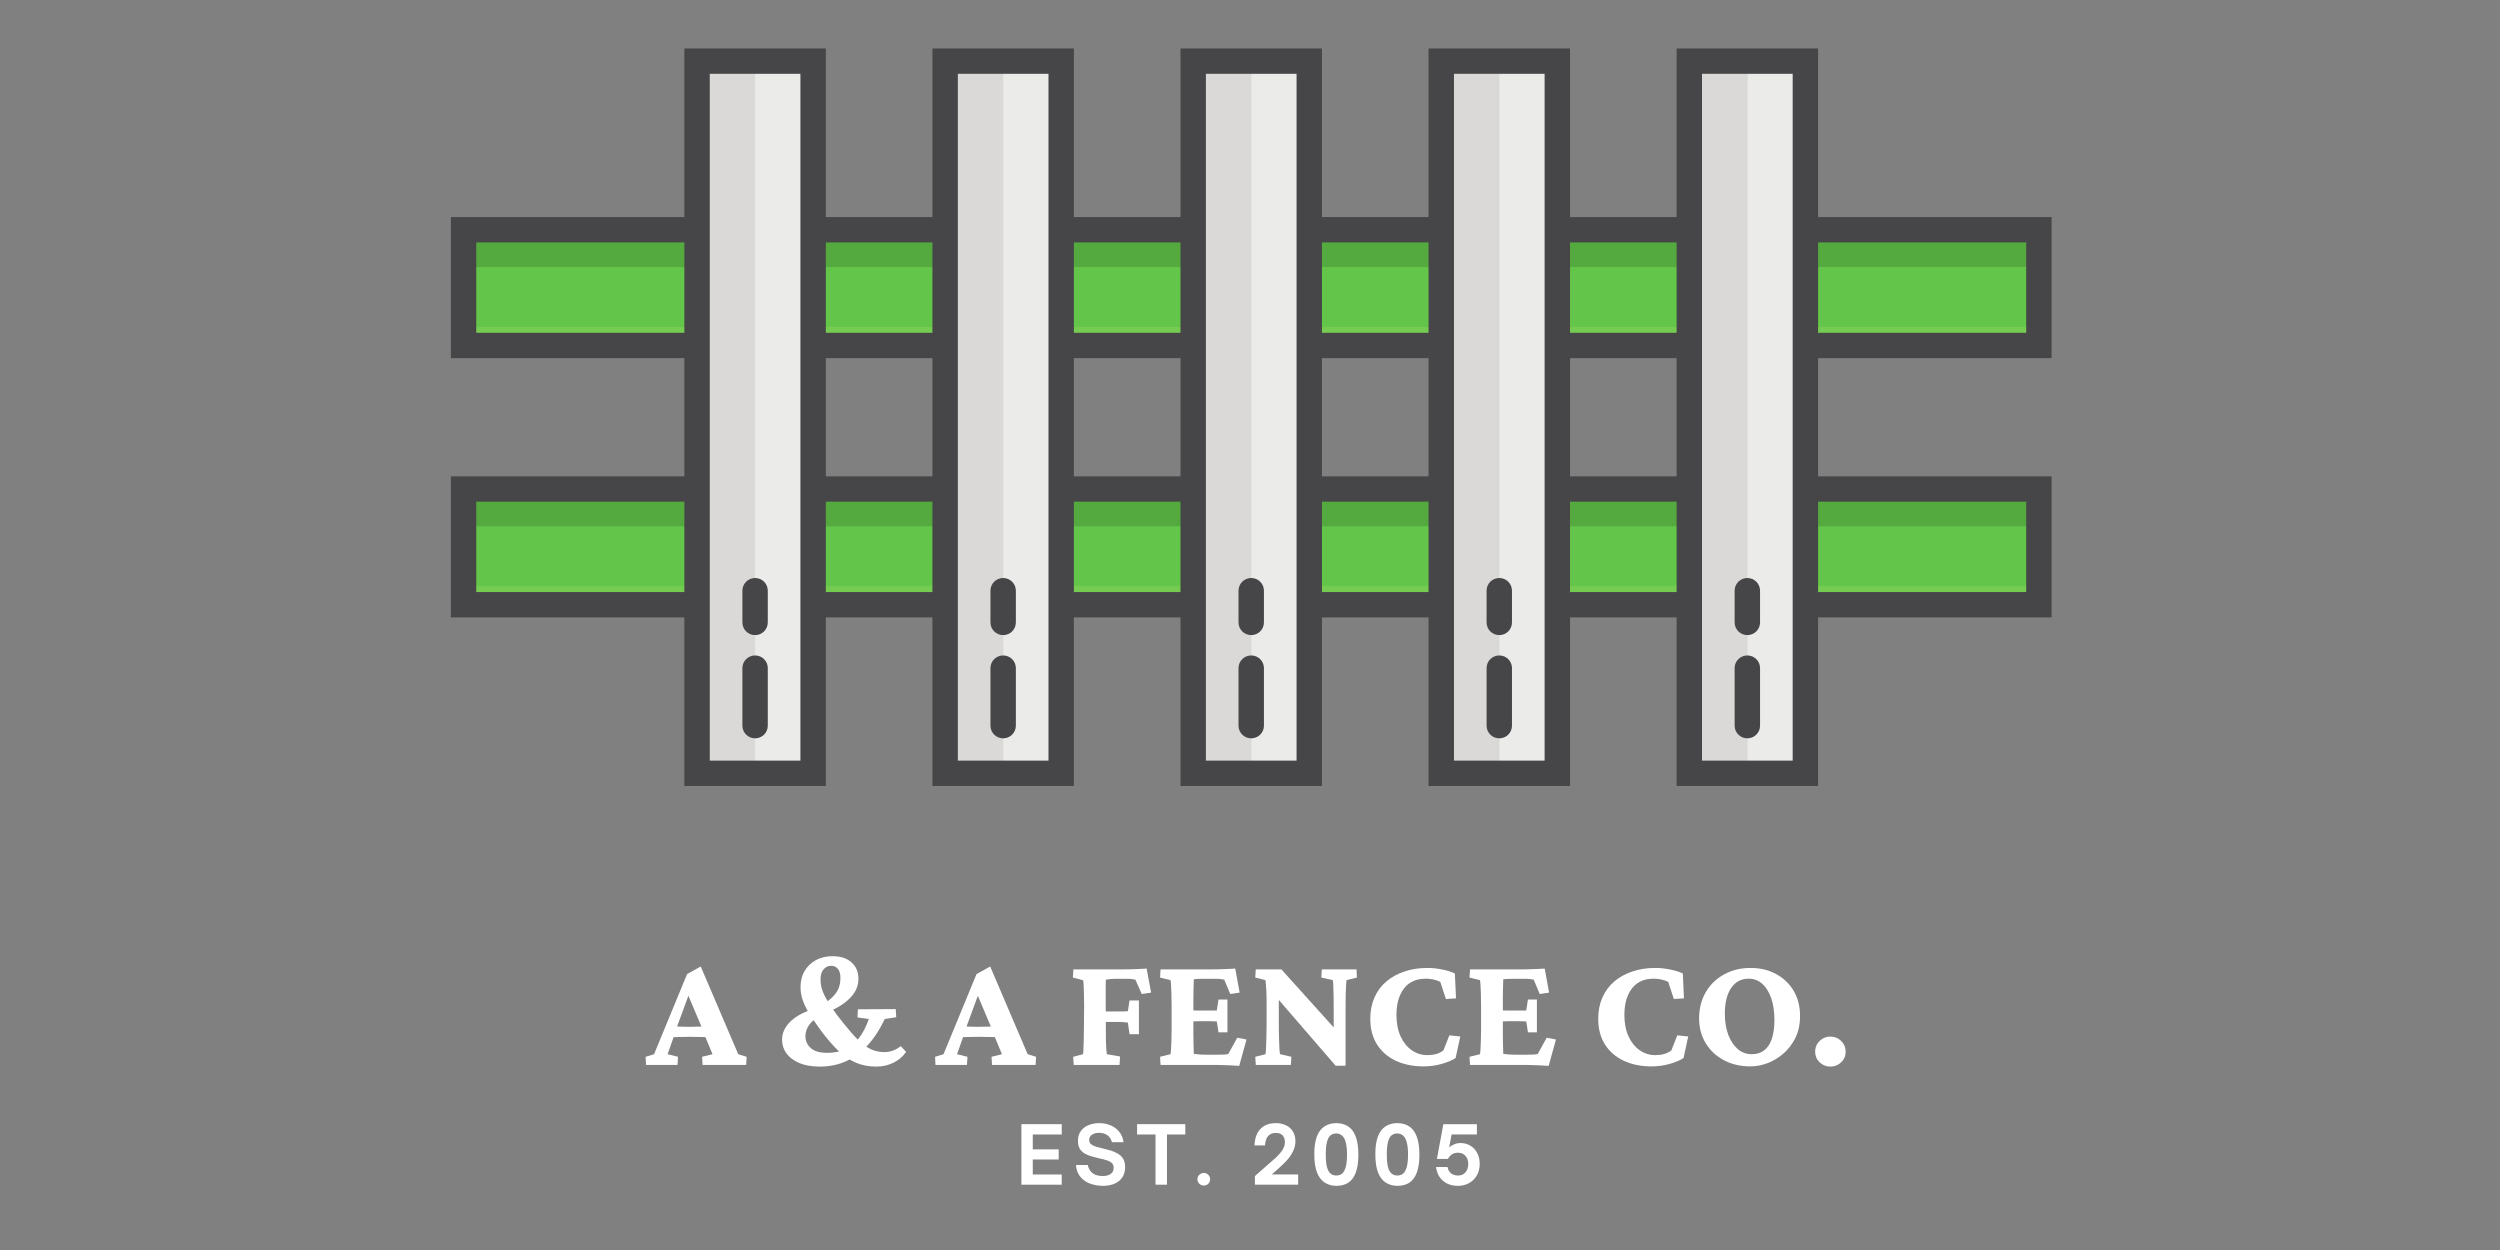 <svg xmlns="http://www.w3.org/2000/svg" xmlns:xlink="http://www.w3.org/1999/xlink" width="500" zoomAndPan="magnify" viewBox="0 0 375 187.5" height="250" preserveAspectRatio="xMidYMid meet" version="1.0"><rect x="0" y="0" width="375" height="187.5" fill="#808080" stroke="none"/><defs><g/><clipPath id="244130e2b8"><path d="M 67.629 32 L 307.738 32 L 307.738 54 L 67.629 54 Z M 67.629 32 " clip-rule="nonzero"/></clipPath><clipPath id="47ee28c7b5"><path d="M 67.629 71 L 307.738 71 L 307.738 93 L 67.629 93 Z M 67.629 71 " clip-rule="nonzero"/></clipPath></defs><path fill="#63c54a" d="M 305.832 34.461 L 305.832 51.816 L 69.535 51.816 L 69.535 34.461 L 305.832 34.461 " fill-opacity="1" fill-rule="nonzero"/><path fill="#54aa3e" d="M 305.832 34.461 L 305.832 40.055 L 69.535 40.055 L 69.535 34.461 L 305.832 34.461 " fill-opacity="1" fill-rule="nonzero"/><path fill="#76cb51" d="M 305.832 49.023 L 305.832 51.816 L 69.535 51.816 L 69.535 49.023 L 305.832 49.023 " fill-opacity="1" fill-rule="nonzero"/><path fill="#63c54a" d="M 305.832 73.352 L 305.832 90.707 L 69.535 90.707 L 69.535 73.352 L 305.832 73.352 " fill-opacity="1" fill-rule="nonzero"/><path fill="#54aa3e" d="M 305.832 73.352 L 305.832 78.945 L 69.535 78.945 L 69.535 73.352 L 305.832 73.352 " fill-opacity="1" fill-rule="nonzero"/><path fill="#76cb51" d="M 305.832 87.914 L 305.832 90.707 L 69.535 90.707 L 69.535 87.914 L 305.832 87.914 " fill-opacity="1" fill-rule="nonzero"/><g clip-path="url(#244130e2b8)"><path fill="#464648" d="M 71.438 49.918 L 303.93 49.918 L 303.93 36.359 L 71.438 36.359 Z M 307.738 53.715 L 67.629 53.715 L 67.629 32.559 L 307.738 32.559 L 307.738 53.715 " fill-opacity="1" fill-rule="nonzero"/></g><g clip-path="url(#47ee28c7b5)"><path fill="#464648" d="M 71.438 88.805 L 303.93 88.805 L 303.93 75.25 L 71.438 75.25 Z M 307.738 92.605 L 67.629 92.605 L 67.629 71.449 L 307.738 71.449 L 307.738 92.605 " fill-opacity="1" fill-rule="nonzero"/></g><path fill="#dad9d8" d="M 121.969 115.996 L 104.559 115.996 L 104.559 9.172 L 121.969 9.172 L 121.969 115.996 " fill-opacity="1" fill-rule="nonzero"/><path fill="#dad9d8" d="M 159.18 115.996 L 141.77 115.996 L 141.77 9.172 L 159.18 9.172 L 159.18 115.996 " fill-opacity="1" fill-rule="nonzero"/><path fill="#dad9d8" d="M 196.387 115.996 L 178.977 115.996 L 178.977 9.172 L 196.387 9.172 L 196.387 115.996 " fill-opacity="1" fill-rule="nonzero"/><path fill="#dad9d8" d="M 233.598 115.996 L 216.188 115.996 L 216.188 9.172 L 233.598 9.172 L 233.598 115.996 " fill-opacity="1" fill-rule="nonzero"/><path fill="#dad9d8" d="M 270.809 115.996 L 253.398 115.996 L 253.398 9.172 L 270.809 9.172 L 270.809 115.996 " fill-opacity="1" fill-rule="nonzero"/><path fill="#ebebea" d="M 121.969 115.996 L 113.266 115.996 L 113.266 9.172 L 121.969 9.172 L 121.969 115.996 " fill-opacity="1" fill-rule="nonzero"/><path fill="#ebebea" d="M 159.195 115.996 L 150.488 115.996 L 150.488 9.172 L 159.195 9.172 L 159.195 115.996 " fill-opacity="1" fill-rule="nonzero"/><path fill="#ebebea" d="M 196.418 115.996 L 187.711 115.996 L 187.711 9.172 L 196.418 9.172 L 196.418 115.996 " fill-opacity="1" fill-rule="nonzero"/><path fill="#ebebea" d="M 233.629 115.996 L 224.922 115.996 L 224.922 9.172 L 233.629 9.172 L 233.629 115.996 " fill-opacity="1" fill-rule="nonzero"/><path fill="#ebebea" d="M 270.852 115.996 L 262.145 115.996 L 262.145 9.172 L 270.852 9.172 L 270.852 115.996 " fill-opacity="1" fill-rule="nonzero"/><path fill="#464648" d="M 106.465 114.094 L 120.062 114.094 L 120.062 11.07 L 106.465 11.07 Z M 123.875 117.895 L 102.652 117.895 L 102.652 7.27 L 123.875 7.27 L 123.875 117.895 " fill-opacity="1" fill-rule="nonzero"/><path fill="#464648" d="M 143.676 114.094 L 157.273 114.094 L 157.273 11.07 L 143.676 11.07 Z M 161.086 117.895 L 139.863 117.895 L 139.863 7.27 L 161.086 7.27 L 161.086 117.895 " fill-opacity="1" fill-rule="nonzero"/><path fill="#464648" d="M 180.883 114.094 L 194.484 114.094 L 194.484 11.07 L 180.883 11.07 Z M 198.293 117.895 L 177.074 117.895 L 177.074 7.27 L 198.293 7.27 L 198.293 117.895 " fill-opacity="1" fill-rule="nonzero"/><path fill="#464648" d="M 218.094 114.094 L 231.691 114.094 L 231.691 11.07 L 218.094 11.07 Z M 235.504 117.895 L 214.281 117.895 L 214.281 7.27 L 235.504 7.27 L 235.504 117.895 " fill-opacity="1" fill-rule="nonzero"/><path fill="#464648" d="M 255.301 114.094 L 268.902 114.094 L 268.902 11.07 L 255.301 11.07 Z M 272.711 117.895 L 251.492 117.895 L 251.492 7.27 L 272.711 7.27 L 272.711 117.895 " fill-opacity="1" fill-rule="nonzero"/><path fill="#464648" d="M 113.266 95.266 C 112.211 95.266 111.359 94.418 111.359 93.363 L 111.359 88.602 C 111.359 87.551 112.211 86.703 113.266 86.703 C 114.32 86.703 115.168 87.551 115.168 88.602 L 115.168 93.363 C 115.168 94.418 114.32 95.266 113.266 95.266 " fill-opacity="1" fill-rule="nonzero"/><path fill="#464648" d="M 113.266 110.75 C 112.211 110.75 111.359 109.902 111.359 108.852 L 111.359 100.215 C 111.359 99.164 112.211 98.316 113.266 98.316 C 114.32 98.316 115.168 99.164 115.168 100.215 L 115.168 108.852 C 115.168 109.902 114.32 110.75 113.266 110.75 " fill-opacity="1" fill-rule="nonzero"/><path fill="#464648" d="M 150.473 95.266 C 149.418 95.266 148.57 94.418 148.57 93.363 L 148.57 88.602 C 148.57 87.551 149.418 86.703 150.473 86.703 C 151.527 86.703 152.379 87.551 152.379 88.602 L 152.379 93.363 C 152.379 94.418 151.527 95.266 150.473 95.266 " fill-opacity="1" fill-rule="nonzero"/><path fill="#464648" d="M 150.473 110.75 C 149.418 110.75 148.57 109.902 148.57 108.852 L 148.57 100.215 C 148.57 99.164 149.418 98.316 150.473 98.316 C 151.527 98.316 152.379 99.164 152.379 100.215 L 152.379 108.852 C 152.379 109.902 151.527 110.75 150.473 110.75 " fill-opacity="1" fill-rule="nonzero"/><path fill="#464648" d="M 187.684 95.266 C 186.629 95.266 185.777 94.418 185.777 93.363 L 185.777 88.602 C 185.777 87.551 186.629 86.703 187.684 86.703 C 188.738 86.703 189.59 87.551 189.59 88.602 L 189.59 93.363 C 189.59 94.418 188.738 95.266 187.684 95.266 " fill-opacity="1" fill-rule="nonzero"/><path fill="#464648" d="M 187.684 110.75 C 186.629 110.75 185.777 109.902 185.777 108.852 L 185.777 100.215 C 185.777 99.164 186.629 98.316 187.684 98.316 C 188.738 98.316 189.59 99.164 189.59 100.215 L 189.59 108.852 C 189.59 109.902 188.738 110.75 187.684 110.75 " fill-opacity="1" fill-rule="nonzero"/><path fill="#464648" d="M 224.895 95.266 C 223.836 95.266 222.988 94.418 222.988 93.363 L 222.988 88.602 C 222.988 87.551 223.836 86.703 224.895 86.703 C 225.949 86.703 226.797 87.551 226.797 88.602 L 226.797 93.363 C 226.797 94.418 225.949 95.266 224.895 95.266 " fill-opacity="1" fill-rule="nonzero"/><path fill="#464648" d="M 224.895 110.75 C 223.836 110.75 222.988 109.902 222.988 108.852 L 222.988 100.215 C 222.988 99.164 223.836 98.316 224.895 98.316 C 225.949 98.316 226.797 99.164 226.797 100.215 L 226.797 108.852 C 226.797 109.902 225.949 110.75 224.895 110.75 " fill-opacity="1" fill-rule="nonzero"/><path fill="#464648" d="M 262.102 95.266 C 261.047 95.266 260.195 94.418 260.195 93.363 L 260.195 88.602 C 260.195 87.551 261.047 86.703 262.102 86.703 C 263.156 86.703 264.008 87.551 264.008 88.602 L 264.008 93.363 C 264.008 94.418 263.156 95.266 262.102 95.266 " fill-opacity="1" fill-rule="nonzero"/><path fill="#464648" d="M 262.102 110.75 C 261.047 110.75 260.195 109.902 260.195 108.852 L 260.195 100.215 C 260.195 99.164 261.047 98.316 262.102 98.316 C 263.156 98.316 264.008 99.164 264.008 100.215 L 264.008 108.852 C 264.008 109.902 263.156 110.75 262.102 110.75 " fill-opacity="1" fill-rule="nonzero"/><g fill="#ffffff" fill-opacity="1"><g transform="translate(96.937, 159.739)"><g><path d="M -0.031 0 L -0.094 -1.219 L 1.172 -1.609 L 6.125 -13.625 L 8.172 -14.766 L 13.797 -1.609 L 15.062 -1.219 L 14.984 0 L 8.453 0 L 8.375 -1.219 L 9.938 -1.609 L 8.625 -4.766 L 8.344 -5.594 L 5.906 -11.359 L 6.609 -11.156 L 4.594 -5.672 L 4.375 -4.938 L 3.203 -1.609 L 4.766 -1.219 L 4.688 0 Z M 3.781 -4.156 L 3.781 -5.812 C 4.102 -5.789 4.469 -5.77 4.875 -5.75 C 5.289 -5.727 5.836 -5.719 6.516 -5.719 C 7.172 -5.719 7.711 -5.727 8.141 -5.75 C 8.578 -5.77 8.945 -5.789 9.25 -5.812 L 9.25 -4.172 C 8.945 -4.172 8.57 -4.176 8.125 -4.188 C 7.688 -4.207 7.148 -4.219 6.516 -4.219 C 5.848 -4.219 5.301 -4.207 4.875 -4.188 C 4.457 -4.176 4.094 -4.164 3.781 -4.156 Z M 3.781 -4.156 "/></g></g></g><g fill="#ffffff" fill-opacity="1"><g transform="translate(111.8, 159.739)"><g/></g></g><g fill="#ffffff" fill-opacity="1"><g transform="translate(116.608, 159.739)"><g><path d="M 6.375 0.25 C 5.133 0.25 4.094 0.066 3.25 -0.297 C 2.406 -0.672 1.77 -1.156 1.344 -1.75 C 0.914 -2.352 0.703 -3.031 0.703 -3.781 C 0.703 -4.52 0.914 -5.191 1.344 -5.797 C 1.77 -6.41 2.375 -6.953 3.156 -7.422 C 3.945 -7.891 4.895 -8.266 6 -8.547 C 6.926 -9.098 7.641 -9.602 8.141 -10.062 C 8.641 -10.531 8.984 -11 9.172 -11.469 C 9.359 -11.945 9.453 -12.488 9.453 -13.094 C 9.453 -13.688 9.32 -14.129 9.062 -14.422 C 8.801 -14.723 8.473 -14.875 8.078 -14.875 C 7.617 -14.875 7.234 -14.691 6.922 -14.328 C 6.617 -13.973 6.469 -13.461 6.469 -12.797 C 6.469 -12.422 6.516 -12.031 6.609 -11.625 C 6.711 -11.219 6.891 -10.766 7.141 -10.266 C 7.391 -9.766 7.738 -9.188 8.188 -8.531 C 8.633 -7.883 9.219 -7.113 9.938 -6.219 C 10.738 -5.219 11.457 -4.398 12.094 -3.766 C 12.738 -3.129 13.379 -2.66 14.016 -2.359 C 14.648 -2.066 15.332 -1.922 16.062 -1.922 C 16.469 -1.922 16.883 -1.992 17.312 -2.141 C 17.75 -2.297 18.145 -2.523 18.5 -2.828 L 19.312 -1.953 C 18.82 -1.254 18.188 -0.711 17.406 -0.328 C 16.625 0.055 15.77 0.25 14.844 0.25 C 13.688 0.25 12.645 0.047 11.719 -0.359 C 10.789 -0.773 9.914 -1.379 9.094 -2.172 C 8.27 -2.973 7.426 -3.953 6.562 -5.109 C 5.801 -6.148 5.188 -7.051 4.719 -7.812 C 4.258 -8.57 3.938 -9.258 3.75 -9.875 C 3.562 -10.5 3.469 -11.086 3.469 -11.641 C 3.469 -12.586 3.676 -13.41 4.094 -14.109 C 4.508 -14.805 5.078 -15.348 5.797 -15.734 C 6.523 -16.117 7.344 -16.312 8.25 -16.312 C 9.469 -16.312 10.422 -16.004 11.109 -15.391 C 11.805 -14.785 12.156 -13.953 12.156 -12.891 C 12.156 -12.191 11.973 -11.539 11.609 -10.938 C 11.242 -10.332 10.691 -9.758 9.953 -9.219 C 9.211 -8.688 8.266 -8.188 7.109 -7.719 C 6.047 -7.227 5.297 -6.695 4.859 -6.125 C 4.422 -5.562 4.203 -4.953 4.203 -4.297 C 4.203 -3.859 4.316 -3.445 4.547 -3.062 C 4.785 -2.676 5.141 -2.367 5.609 -2.141 C 6.086 -1.922 6.707 -1.812 7.469 -1.812 C 8.477 -1.812 9.375 -1.984 10.156 -2.328 C 10.938 -2.68 11.617 -3.234 12.203 -3.984 C 12.797 -4.734 13.301 -5.703 13.719 -6.891 L 12.016 -7.125 L 12.078 -8.344 L 17.75 -8.375 L 17.828 -7.156 L 16.109 -6.891 C 15.359 -5.305 14.492 -3.984 13.516 -2.922 C 12.547 -1.867 11.469 -1.078 10.281 -0.547 C 9.094 -0.016 7.789 0.25 6.375 0.25 Z M 6.375 0.25 "/></g></g></g><g fill="#ffffff" fill-opacity="1"><g transform="translate(135.546, 159.739)"><g/></g></g><g fill="#ffffff" fill-opacity="1"><g transform="translate(140.354, 159.739)"><g><path d="M -0.031 0 L -0.094 -1.219 L 1.172 -1.609 L 6.125 -13.625 L 8.172 -14.766 L 13.797 -1.609 L 15.062 -1.219 L 14.984 0 L 8.453 0 L 8.375 -1.219 L 9.938 -1.609 L 8.625 -4.766 L 8.344 -5.594 L 5.906 -11.359 L 6.609 -11.156 L 4.594 -5.672 L 4.375 -4.938 L 3.203 -1.609 L 4.766 -1.219 L 4.688 0 Z M 3.781 -4.156 L 3.781 -5.812 C 4.102 -5.789 4.469 -5.77 4.875 -5.75 C 5.289 -5.727 5.836 -5.719 6.516 -5.719 C 7.172 -5.719 7.711 -5.727 8.141 -5.75 C 8.578 -5.77 8.945 -5.789 9.25 -5.812 L 9.25 -4.172 C 8.945 -4.172 8.57 -4.176 8.125 -4.188 C 7.688 -4.207 7.148 -4.219 6.516 -4.219 C 5.848 -4.219 5.301 -4.207 4.875 -4.188 C 4.457 -4.176 4.094 -4.164 3.781 -4.156 Z M 3.781 -4.156 "/></g></g></g><g fill="#ffffff" fill-opacity="1"><g transform="translate(155.217, 159.739)"><g/></g></g><g fill="#ffffff" fill-opacity="1"><g transform="translate(160.025, 159.739)"><g><path d="M 1.031 0 L 0.953 -1.219 L 2.422 -1.609 C 2.453 -1.672 2.473 -1.875 2.484 -2.219 C 2.504 -2.562 2.52 -3.004 2.531 -3.547 C 2.551 -4.098 2.562 -4.707 2.562 -5.375 L 2.594 -8.953 C 2.594 -9.641 2.582 -10.254 2.562 -10.797 C 2.551 -11.348 2.535 -11.789 2.516 -12.125 C 2.492 -12.457 2.469 -12.648 2.438 -12.703 L 0.906 -13.109 L 0.984 -14.328 L 8.25 -14.328 C 8.594 -14.328 9 -14.332 9.469 -14.344 C 9.945 -14.352 10.41 -14.367 10.859 -14.391 C 11.316 -14.41 11.688 -14.43 11.969 -14.453 L 12.641 -10.844 L 11.234 -10.641 L 10.281 -12.797 C 10.082 -12.836 9.895 -12.867 9.719 -12.891 C 9.551 -12.91 9.375 -12.922 9.188 -12.922 L 7.344 -12.922 C 7.07 -12.922 6.801 -12.906 6.531 -12.875 C 6.258 -12.852 6.035 -12.828 5.859 -12.797 C 5.859 -12.711 5.852 -12.617 5.844 -12.516 C 5.832 -12.41 5.828 -12.258 5.828 -12.062 C 5.828 -11.863 5.828 -11.582 5.828 -11.219 C 5.828 -10.863 5.828 -10.395 5.828 -9.812 L 5.859 -4.172 C 5.859 -3.867 5.863 -3.531 5.875 -3.156 C 5.895 -2.781 5.914 -2.441 5.938 -2.141 C 5.969 -1.848 5.988 -1.672 6 -1.609 L 7.984 -1.266 L 7.906 0 Z M 9.406 -4.609 L 9.156 -6.344 C 8.957 -6.375 8.734 -6.398 8.484 -6.422 C 8.242 -6.441 8.004 -6.453 7.766 -6.453 L 6.375 -6.453 C 6.082 -6.453 5.816 -6.438 5.578 -6.406 C 5.336 -6.383 5.125 -6.363 4.938 -6.344 L 4.938 -8.078 C 5.113 -8.066 5.328 -8.051 5.578 -8.031 C 5.828 -8.02 6.094 -8.016 6.375 -8.016 L 7.766 -8.016 C 8.086 -8.016 8.375 -8.02 8.625 -8.031 C 8.883 -8.051 9.062 -8.062 9.156 -8.062 L 9.406 -9.672 L 10.812 -9.672 L 10.812 -4.609 Z M 9.406 -4.609 "/></g></g></g><g fill="#ffffff" fill-opacity="1"><g transform="translate(173.179, 159.739)"><g><path d="M 12.703 0.141 C 12.242 0.109 11.691 0.078 11.047 0.047 C 10.398 0.016 9.816 0 9.297 0 L 0.906 0 L 0.828 -1.219 L 2.391 -1.609 C 2.422 -1.691 2.445 -1.906 2.469 -2.25 C 2.5 -2.594 2.52 -3.035 2.531 -3.578 C 2.551 -4.117 2.562 -4.719 2.562 -5.375 L 2.562 -8.938 C 2.562 -9.625 2.551 -10.238 2.531 -10.781 C 2.52 -11.32 2.5 -11.766 2.469 -12.109 C 2.445 -12.453 2.422 -12.656 2.391 -12.719 L 0.828 -13.109 L 0.906 -14.328 L 8.422 -14.328 C 8.742 -14.328 9.133 -14.332 9.594 -14.344 C 10.062 -14.352 10.52 -14.367 10.969 -14.391 C 11.414 -14.41 11.797 -14.43 12.109 -14.453 L 12.766 -10.844 L 11.359 -10.641 L 10.453 -12.797 C 10.234 -12.836 10.039 -12.867 9.875 -12.891 C 9.707 -12.91 9.523 -12.922 9.328 -12.922 L 7.469 -12.922 C 7.156 -12.922 6.859 -12.914 6.578 -12.906 C 6.297 -12.895 6.066 -12.875 5.891 -12.844 C 5.891 -12.707 5.883 -12.508 5.875 -12.25 C 5.863 -11.988 5.852 -11.656 5.844 -11.25 C 5.832 -10.844 5.828 -10.363 5.828 -9.812 L 5.828 -4.688 C 5.828 -4.164 5.832 -3.703 5.844 -3.297 C 5.852 -2.891 5.863 -2.551 5.875 -2.281 C 5.883 -2.008 5.891 -1.801 5.891 -1.656 C 6.18 -1.613 6.488 -1.582 6.812 -1.562 C 7.133 -1.539 7.539 -1.531 8.031 -1.531 L 9.328 -1.531 C 9.754 -1.531 10.066 -1.535 10.266 -1.547 C 10.473 -1.555 10.629 -1.566 10.734 -1.578 C 10.836 -1.598 10.945 -1.617 11.062 -1.641 L 12.406 -4.078 L 13.797 -3.812 Z M 9.594 -4.891 L 9.344 -6.516 C 9.238 -6.535 9.062 -6.547 8.812 -6.547 C 8.57 -6.555 8.285 -6.562 7.953 -6.562 L 6.672 -6.562 C 6.391 -6.562 6.125 -6.551 5.875 -6.531 C 5.625 -6.52 5.43 -6.508 5.297 -6.5 L 5.297 -8.234 C 5.43 -8.211 5.625 -8.191 5.875 -8.172 C 6.125 -8.16 6.391 -8.156 6.672 -8.156 L 7.953 -8.156 C 8.285 -8.156 8.57 -8.156 8.812 -8.156 C 9.062 -8.164 9.238 -8.172 9.344 -8.172 L 9.594 -9.812 L 10.938 -9.812 L 10.938 -4.891 Z M 9.594 -4.891 "/></g></g></g><g fill="#ffffff" fill-opacity="1"><g transform="translate(187.383, 159.739)"><g><path d="M 12.672 -4.516 L 12.672 -8.25 C 12.672 -9.051 12.664 -9.77 12.656 -10.406 C 12.645 -11.051 12.629 -11.578 12.609 -11.984 C 12.586 -12.391 12.562 -12.633 12.531 -12.719 L 10.812 -13.109 L 10.891 -14.328 L 16.094 -14.328 L 16.156 -13.109 L 14.594 -12.719 C 14.582 -12.633 14.562 -12.395 14.531 -12 C 14.508 -11.602 14.488 -11.078 14.469 -10.422 C 14.457 -9.773 14.453 -9.051 14.453 -8.25 L 14.453 -3.609 C 14.453 -2.848 14.453 -2.176 14.453 -1.594 C 14.453 -1.02 14.453 -0.445 14.453 0.125 L 12.969 0.125 L 3.156 -11.234 L 4.438 -11.234 L 4.438 -6.375 C 4.438 -5.488 4.445 -4.707 4.469 -4.031 C 4.488 -3.363 4.508 -2.82 4.531 -2.406 C 4.551 -1.988 4.586 -1.723 4.641 -1.609 L 6.328 -1.219 L 6.25 0 L 0.984 0 L 0.906 -1.219 L 2.438 -1.609 C 2.469 -1.723 2.492 -1.992 2.516 -2.422 C 2.547 -2.859 2.566 -3.422 2.578 -4.109 C 2.598 -4.805 2.609 -5.562 2.609 -6.375 L 2.609 -9.625 C 2.609 -10.062 2.598 -10.5 2.578 -10.938 C 2.555 -11.375 2.531 -11.754 2.5 -12.078 C 2.477 -12.41 2.457 -12.625 2.438 -12.719 L 0.906 -13.109 L 0.984 -14.328 L 4.828 -14.328 L 13.672 -4.516 Z M 12.672 -4.516 "/></g></g></g><g fill="#ffffff" fill-opacity="1"><g transform="translate(204.418, 159.739)"><g><path d="M 9.125 0.219 C 7.551 0.219 6.16 -0.062 4.953 -0.625 C 3.754 -1.188 2.816 -2 2.141 -3.062 C 1.461 -4.125 1.125 -5.414 1.125 -6.938 C 1.125 -8.102 1.332 -9.16 1.75 -10.109 C 2.164 -11.055 2.758 -11.859 3.531 -12.516 C 4.301 -13.172 5.207 -13.672 6.25 -14.016 C 7.289 -14.367 8.43 -14.547 9.672 -14.547 C 10.422 -14.547 11.164 -14.469 11.906 -14.312 C 12.656 -14.164 13.289 -13.969 13.812 -13.719 L 13.984 -9.984 L 12.469 -9.891 L 11.625 -12.453 C 11.312 -12.617 10.969 -12.738 10.594 -12.812 C 10.219 -12.895 9.836 -12.938 9.453 -12.938 C 8.504 -12.938 7.703 -12.719 7.047 -12.281 C 6.398 -11.844 5.906 -11.219 5.562 -10.406 C 5.219 -9.594 5.047 -8.629 5.047 -7.516 C 5.047 -6.266 5.254 -5.188 5.672 -4.281 C 6.086 -3.383 6.645 -2.691 7.344 -2.203 C 8.051 -1.711 8.832 -1.469 9.688 -1.469 C 10.145 -1.469 10.586 -1.523 11.016 -1.641 C 11.453 -1.766 11.816 -1.953 12.109 -2.203 L 12.984 -4.438 L 14.625 -4.266 L 13.922 -1.031 C 13.41 -0.695 12.719 -0.406 11.844 -0.156 C 10.977 0.094 10.07 0.219 9.125 0.219 Z M 9.125 0.219 "/></g></g></g><g fill="#ffffff" fill-opacity="1"><g transform="translate(219.598, 159.739)"><g><path d="M 12.703 0.141 C 12.242 0.109 11.691 0.078 11.047 0.047 C 10.398 0.016 9.816 0 9.297 0 L 0.906 0 L 0.828 -1.219 L 2.391 -1.609 C 2.422 -1.691 2.445 -1.906 2.469 -2.25 C 2.5 -2.594 2.52 -3.035 2.531 -3.578 C 2.551 -4.117 2.562 -4.719 2.562 -5.375 L 2.562 -8.938 C 2.562 -9.625 2.551 -10.238 2.531 -10.781 C 2.52 -11.32 2.5 -11.766 2.469 -12.109 C 2.445 -12.453 2.422 -12.656 2.391 -12.719 L 0.828 -13.109 L 0.906 -14.328 L 8.422 -14.328 C 8.742 -14.328 9.133 -14.332 9.594 -14.344 C 10.062 -14.352 10.52 -14.367 10.969 -14.391 C 11.414 -14.41 11.797 -14.43 12.109 -14.453 L 12.766 -10.844 L 11.359 -10.641 L 10.453 -12.797 C 10.234 -12.836 10.039 -12.867 9.875 -12.891 C 9.707 -12.91 9.523 -12.922 9.328 -12.922 L 7.469 -12.922 C 7.156 -12.922 6.859 -12.914 6.578 -12.906 C 6.297 -12.895 6.066 -12.875 5.891 -12.844 C 5.891 -12.707 5.883 -12.508 5.875 -12.25 C 5.863 -11.988 5.852 -11.656 5.844 -11.25 C 5.832 -10.844 5.828 -10.363 5.828 -9.812 L 5.828 -4.688 C 5.828 -4.164 5.832 -3.703 5.844 -3.297 C 5.852 -2.891 5.863 -2.551 5.875 -2.281 C 5.883 -2.008 5.891 -1.801 5.891 -1.656 C 6.18 -1.613 6.488 -1.582 6.812 -1.562 C 7.133 -1.539 7.539 -1.531 8.031 -1.531 L 9.328 -1.531 C 9.754 -1.531 10.066 -1.535 10.266 -1.547 C 10.473 -1.555 10.629 -1.566 10.734 -1.578 C 10.836 -1.598 10.945 -1.617 11.062 -1.641 L 12.406 -4.078 L 13.797 -3.812 Z M 9.594 -4.891 L 9.344 -6.516 C 9.238 -6.535 9.062 -6.547 8.812 -6.547 C 8.57 -6.555 8.285 -6.562 7.953 -6.562 L 6.672 -6.562 C 6.391 -6.562 6.125 -6.551 5.875 -6.531 C 5.625 -6.52 5.43 -6.508 5.297 -6.5 L 5.297 -8.234 C 5.43 -8.211 5.625 -8.191 5.875 -8.172 C 6.125 -8.16 6.391 -8.156 6.672 -8.156 L 7.953 -8.156 C 8.285 -8.156 8.57 -8.156 8.812 -8.156 C 9.062 -8.164 9.238 -8.172 9.344 -8.172 L 9.594 -9.812 L 10.938 -9.812 L 10.938 -4.891 Z M 9.594 -4.891 "/></g></g></g><g fill="#ffffff" fill-opacity="1"><g transform="translate(233.801, 159.739)"><g/></g></g><g fill="#ffffff" fill-opacity="1"><g transform="translate(238.609, 159.739)"><g><path d="M 9.125 0.219 C 7.551 0.219 6.16 -0.062 4.953 -0.625 C 3.754 -1.188 2.816 -2 2.141 -3.062 C 1.461 -4.125 1.125 -5.414 1.125 -6.938 C 1.125 -8.102 1.332 -9.16 1.75 -10.109 C 2.164 -11.055 2.758 -11.859 3.531 -12.516 C 4.301 -13.172 5.207 -13.672 6.25 -14.016 C 7.289 -14.367 8.43 -14.547 9.672 -14.547 C 10.422 -14.547 11.164 -14.469 11.906 -14.312 C 12.656 -14.164 13.289 -13.969 13.812 -13.719 L 13.984 -9.984 L 12.469 -9.891 L 11.625 -12.453 C 11.312 -12.617 10.969 -12.738 10.594 -12.812 C 10.219 -12.895 9.836 -12.938 9.453 -12.938 C 8.504 -12.938 7.703 -12.719 7.047 -12.281 C 6.398 -11.844 5.906 -11.219 5.562 -10.406 C 5.219 -9.594 5.047 -8.629 5.047 -7.516 C 5.047 -6.266 5.254 -5.188 5.672 -4.281 C 6.086 -3.383 6.645 -2.691 7.344 -2.203 C 8.051 -1.711 8.832 -1.469 9.688 -1.469 C 10.145 -1.469 10.586 -1.523 11.016 -1.641 C 11.453 -1.766 11.816 -1.953 12.109 -2.203 L 12.984 -4.438 L 14.625 -4.266 L 13.922 -1.031 C 13.41 -0.695 12.719 -0.406 11.844 -0.156 C 10.977 0.094 10.07 0.219 9.125 0.219 Z M 9.125 0.219 "/></g></g></g><g fill="#ffffff" fill-opacity="1"><g transform="translate(253.789, 159.739)"><g><path d="M 8.797 0.219 C 7.297 0.219 5.961 -0.086 4.797 -0.703 C 3.629 -1.328 2.719 -2.18 2.062 -3.266 C 1.406 -4.348 1.078 -5.586 1.078 -6.984 C 1.078 -8.453 1.406 -9.754 2.062 -10.891 C 2.719 -12.023 3.629 -12.914 4.797 -13.562 C 5.973 -14.219 7.312 -14.547 8.812 -14.547 C 10.258 -14.547 11.535 -14.238 12.641 -13.625 C 13.754 -13.02 14.629 -12.18 15.266 -11.109 C 15.898 -10.035 16.219 -8.781 16.219 -7.344 C 16.219 -6.094 15.984 -4.992 15.516 -4.047 C 15.047 -3.109 14.441 -2.32 13.703 -1.688 C 12.961 -1.051 12.16 -0.57 11.297 -0.25 C 10.441 0.062 9.609 0.219 8.797 0.219 Z M 8.984 -1.609 C 9.734 -1.609 10.359 -1.805 10.859 -2.203 C 11.367 -2.609 11.75 -3.191 12 -3.953 C 12.25 -4.723 12.375 -5.648 12.375 -6.734 C 12.375 -7.992 12.211 -9.086 11.891 -10.016 C 11.566 -10.941 11.117 -11.66 10.547 -12.172 C 9.973 -12.68 9.297 -12.938 8.516 -12.938 C 7.398 -12.938 6.523 -12.473 5.891 -11.547 C 5.254 -10.617 4.938 -9.332 4.938 -7.688 C 4.938 -6.488 5.109 -5.43 5.453 -4.516 C 5.805 -3.609 6.281 -2.895 6.875 -2.375 C 7.477 -1.863 8.18 -1.609 8.984 -1.609 Z M 8.984 -1.609 "/></g></g></g><g fill="#ffffff" fill-opacity="1"><g transform="translate(271.068, 159.739)"><g><path d="M 3.484 0.25 C 2.867 0.25 2.332 0.035 1.875 -0.391 C 1.426 -0.828 1.203 -1.359 1.203 -1.984 C 1.203 -2.398 1.301 -2.781 1.5 -3.125 C 1.707 -3.469 1.984 -3.738 2.328 -3.938 C 2.68 -4.145 3.062 -4.25 3.469 -4.25 C 4.113 -4.25 4.66 -4.031 5.109 -3.594 C 5.555 -3.156 5.781 -2.617 5.781 -1.984 C 5.781 -1.359 5.555 -0.828 5.109 -0.391 C 4.66 0.035 4.117 0.25 3.484 0.25 Z M 3.484 0.25 "/></g></g></g><g fill="#ffffff" fill-opacity="1"><g transform="translate(152.399, 177.704)"><g><path d="M 6.859 0 L 0.812 0 L 0.812 -9.078 L 6.859 -9.078 L 6.859 -7.531 L 2.516 -7.531 L 2.516 -5.297 L 6.406 -5.297 L 6.406 -3.781 L 2.516 -3.781 L 2.516 -1.531 L 6.859 -1.531 Z M 6.859 0 "/></g></g></g><g fill="#ffffff" fill-opacity="1"><g transform="translate(160.972, 177.704)"><g><path d="M 4.406 0.172 C 3.969 0.172 3.523 0.113 3.078 0 C 2.629 -0.102 2.211 -0.273 1.828 -0.516 C 1.453 -0.754 1.133 -1.07 0.875 -1.469 C 0.625 -1.863 0.473 -2.359 0.422 -2.953 L 2.188 -2.953 C 2.289 -2.523 2.457 -2.188 2.688 -1.938 C 2.914 -1.695 3.18 -1.531 3.484 -1.438 C 3.797 -1.344 4.109 -1.297 4.422 -1.297 C 4.891 -1.297 5.281 -1.395 5.594 -1.594 C 5.914 -1.789 6.078 -2.109 6.078 -2.547 C 6.078 -2.859 5.973 -3.102 5.766 -3.281 C 5.555 -3.457 5.285 -3.594 4.953 -3.688 C 4.629 -3.789 4.273 -3.879 3.891 -3.953 C 3.516 -4.047 3.141 -4.145 2.766 -4.25 C 2.398 -4.352 2.055 -4.492 1.734 -4.672 C 1.422 -4.859 1.172 -5.102 0.984 -5.406 C 0.805 -5.707 0.719 -6.098 0.719 -6.578 C 0.719 -7.16 0.859 -7.645 1.141 -8.031 C 1.422 -8.426 1.801 -8.723 2.281 -8.922 C 2.77 -9.129 3.316 -9.234 3.922 -9.234 C 4.504 -9.234 5.051 -9.129 5.562 -8.922 C 6.082 -8.723 6.52 -8.41 6.875 -7.984 C 7.238 -7.566 7.469 -7.031 7.562 -6.375 L 5.812 -6.375 C 5.695 -6.852 5.461 -7.207 5.109 -7.438 C 4.766 -7.664 4.359 -7.781 3.891 -7.781 C 3.461 -7.781 3.109 -7.688 2.828 -7.5 C 2.547 -7.32 2.406 -7.062 2.406 -6.719 C 2.406 -6.438 2.504 -6.219 2.703 -6.062 C 2.898 -5.906 3.156 -5.781 3.469 -5.688 C 3.789 -5.594 4.133 -5.504 4.5 -5.422 C 4.875 -5.336 5.254 -5.238 5.641 -5.125 C 6.023 -5.008 6.379 -4.852 6.703 -4.656 C 7.035 -4.469 7.301 -4.211 7.5 -3.891 C 7.695 -3.566 7.797 -3.145 7.797 -2.625 C 7.797 -1.77 7.5 -1.086 6.906 -0.578 C 6.312 -0.078 5.477 0.172 4.406 0.172 Z M 4.406 0.172 "/></g></g></g><g fill="#ffffff" fill-opacity="1"><g transform="translate(170.436, 177.704)"><g><path d="M 4.609 0 L 2.891 0 L 2.891 -7.531 L 0.125 -7.531 L 0.125 -9.078 L 7.359 -9.078 L 7.359 -7.531 L 4.609 -7.531 Z M 4.609 0 "/></g></g></g><g fill="#ffffff" fill-opacity="1"><g transform="translate(179.115, 177.704)"><g><path d="M 1.469 0.125 C 1.195 0.125 0.969 0.035 0.781 -0.141 C 0.594 -0.328 0.5 -0.555 0.5 -0.828 C 0.5 -1.086 0.594 -1.305 0.781 -1.484 C 0.977 -1.672 1.207 -1.766 1.469 -1.766 C 1.727 -1.766 1.945 -1.672 2.125 -1.484 C 2.312 -1.305 2.406 -1.086 2.406 -0.828 C 2.406 -0.555 2.312 -0.328 2.125 -0.141 C 1.945 0.035 1.727 0.125 1.469 0.125 Z M 1.469 0.125 "/></g></g></g><g fill="#ffffff" fill-opacity="1"><g transform="translate(183.205, 177.704)"><g/></g></g><g fill="#ffffff" fill-opacity="1"><g transform="translate(187.581, 177.704)"><g><path d="M 7.141 0 L 0.656 0 L 0.656 -1.297 L 3.5 -3.797 C 4.039 -4.266 4.453 -4.707 4.734 -5.125 C 5.016 -5.539 5.156 -5.957 5.156 -6.375 C 5.156 -6.781 5.047 -7.113 4.828 -7.375 C 4.609 -7.633 4.266 -7.766 3.797 -7.766 C 3.305 -7.766 2.922 -7.613 2.641 -7.312 C 2.367 -7.008 2.211 -6.535 2.172 -5.891 L 0.594 -5.891 C 0.633 -6.961 0.93 -7.785 1.484 -8.359 C 2.035 -8.941 2.812 -9.234 3.812 -9.234 C 4.375 -9.234 4.879 -9.125 5.328 -8.906 C 5.773 -8.688 6.117 -8.375 6.359 -7.969 C 6.609 -7.57 6.734 -7.094 6.734 -6.531 C 6.734 -6.008 6.617 -5.516 6.391 -5.047 C 6.172 -4.586 5.895 -4.164 5.562 -3.781 C 5.227 -3.406 4.906 -3.078 4.594 -2.797 L 3.188 -1.531 L 7.141 -1.531 Z M 7.141 0 "/></g></g></g><g fill="#ffffff" fill-opacity="1"><g transform="translate(196.475, 177.704)"><g><path d="M 4 0.172 C 3.32 0.172 2.734 0.008 2.234 -0.312 C 1.734 -0.633 1.348 -1.141 1.078 -1.828 C 0.805 -2.523 0.672 -3.438 0.672 -4.562 C 0.672 -5.676 0.801 -6.57 1.062 -7.25 C 1.332 -7.938 1.711 -8.438 2.203 -8.75 C 2.703 -9.07 3.285 -9.234 3.953 -9.234 C 4.648 -9.234 5.242 -9.07 5.734 -8.75 C 6.234 -8.438 6.613 -7.93 6.875 -7.234 C 7.145 -6.535 7.281 -5.625 7.281 -4.5 C 7.281 -3.406 7.148 -2.508 6.891 -1.812 C 6.629 -1.125 6.254 -0.617 5.766 -0.297 C 5.273 0.016 4.688 0.172 4 0.172 Z M 3.969 -1.375 C 4.289 -1.375 4.57 -1.461 4.812 -1.641 C 5.051 -1.828 5.238 -2.148 5.375 -2.609 C 5.508 -3.078 5.578 -3.719 5.578 -4.531 C 5.578 -5.344 5.504 -5.977 5.359 -6.438 C 5.223 -6.906 5.031 -7.227 4.781 -7.406 C 4.539 -7.594 4.266 -7.688 3.953 -7.688 C 3.629 -7.688 3.348 -7.594 3.109 -7.406 C 2.879 -7.219 2.703 -6.895 2.578 -6.438 C 2.453 -5.977 2.391 -5.348 2.391 -4.547 C 2.391 -3.723 2.453 -3.078 2.578 -2.609 C 2.711 -2.148 2.898 -1.828 3.141 -1.641 C 3.379 -1.461 3.656 -1.375 3.969 -1.375 Z M 3.969 -1.375 "/></g></g></g><g fill="#ffffff" fill-opacity="1"><g transform="translate(205.629, 177.704)"><g><path d="M 4 0.172 C 3.32 0.172 2.734 0.008 2.234 -0.312 C 1.734 -0.633 1.348 -1.141 1.078 -1.828 C 0.805 -2.523 0.672 -3.438 0.672 -4.562 C 0.672 -5.676 0.801 -6.57 1.062 -7.25 C 1.332 -7.938 1.711 -8.438 2.203 -8.75 C 2.703 -9.07 3.285 -9.234 3.953 -9.234 C 4.648 -9.234 5.242 -9.07 5.734 -8.75 C 6.234 -8.438 6.613 -7.93 6.875 -7.234 C 7.145 -6.535 7.281 -5.625 7.281 -4.5 C 7.281 -3.406 7.148 -2.508 6.891 -1.812 C 6.629 -1.125 6.254 -0.617 5.766 -0.297 C 5.273 0.016 4.688 0.172 4 0.172 Z M 3.969 -1.375 C 4.289 -1.375 4.57 -1.461 4.812 -1.641 C 5.051 -1.828 5.238 -2.148 5.375 -2.609 C 5.508 -3.078 5.578 -3.719 5.578 -4.531 C 5.578 -5.344 5.504 -5.977 5.359 -6.438 C 5.223 -6.906 5.031 -7.227 4.781 -7.406 C 4.539 -7.594 4.266 -7.688 3.953 -7.688 C 3.629 -7.688 3.348 -7.594 3.109 -7.406 C 2.879 -7.219 2.703 -6.895 2.578 -6.438 C 2.453 -5.977 2.391 -5.348 2.391 -4.547 C 2.391 -3.723 2.453 -3.078 2.578 -2.609 C 2.711 -2.148 2.898 -1.828 3.141 -1.641 C 3.379 -1.461 3.656 -1.375 3.969 -1.375 Z M 3.969 -1.375 "/></g></g></g><g fill="#ffffff" fill-opacity="1"><g transform="translate(214.784, 177.704)"><g><path d="M 3.875 0.172 C 3.281 0.172 2.75 0.055 2.281 -0.172 C 1.812 -0.41 1.43 -0.742 1.141 -1.172 C 0.859 -1.598 0.688 -2.094 0.625 -2.656 L 2.344 -2.656 C 2.426 -2.227 2.609 -1.906 2.891 -1.688 C 3.172 -1.477 3.516 -1.375 3.922 -1.375 C 4.398 -1.375 4.773 -1.535 5.047 -1.859 C 5.316 -2.18 5.453 -2.598 5.453 -3.109 C 5.453 -3.609 5.312 -4.016 5.031 -4.328 C 4.75 -4.641 4.375 -4.797 3.906 -4.797 C 3.238 -4.797 2.738 -4.484 2.406 -3.859 L 0.75 -3.859 L 1.719 -9.078 L 6.75 -9.078 L 6.75 -7.531 L 2.953 -7.531 L 2.594 -5.594 C 2.801 -5.789 3.055 -5.945 3.359 -6.062 C 3.66 -6.188 3.969 -6.25 4.281 -6.25 C 4.852 -6.25 5.352 -6.113 5.781 -5.844 C 6.219 -5.582 6.555 -5.219 6.797 -4.75 C 7.047 -4.289 7.172 -3.75 7.172 -3.125 C 7.172 -2.477 7.031 -1.906 6.75 -1.406 C 6.477 -0.914 6.094 -0.531 5.594 -0.25 C 5.102 0.031 4.531 0.172 3.875 0.172 Z M 3.875 0.172 "/></g></g></g></svg>